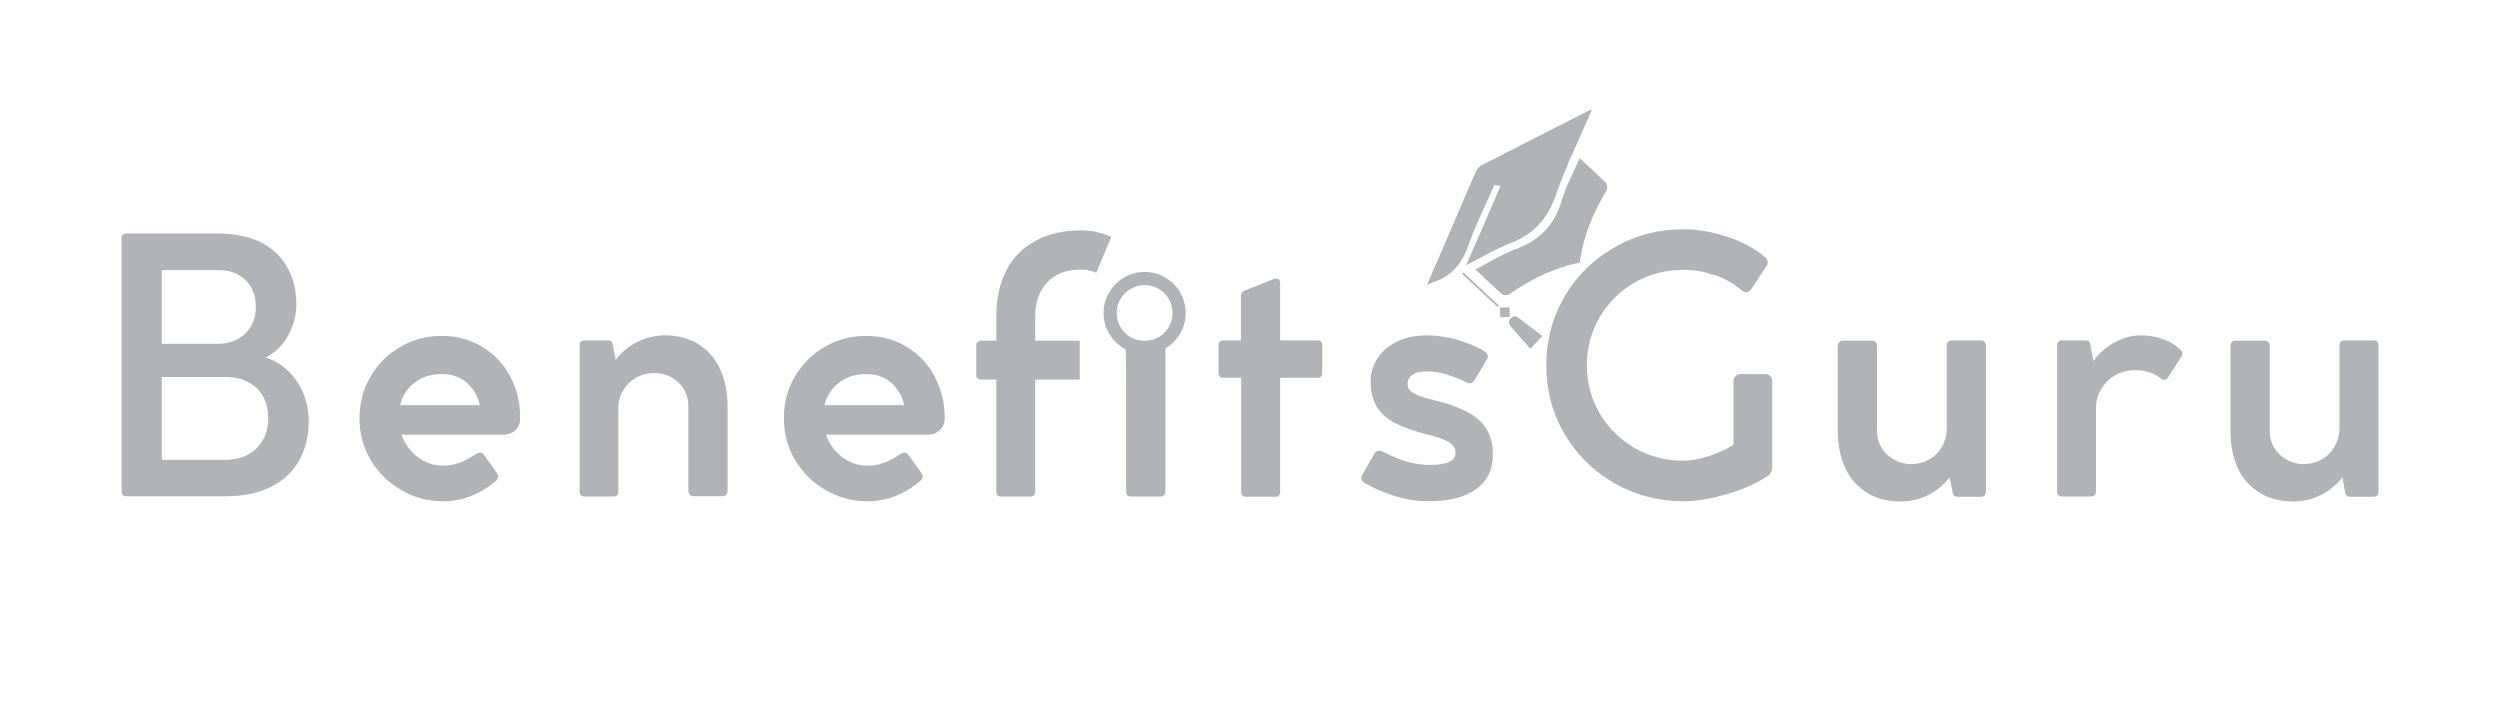 <?xml version="1.0" encoding="UTF-8" standalone="no"?>
<!DOCTYPE svg PUBLIC "-//W3C//DTD SVG 1.1//EN" "http://www.w3.org/Graphics/SVG/1.1/DTD/svg11.dtd">
<svg xmlns="http://www.w3.org/2000/svg" version="1.1" xmlns:xl="http://www.w3.org/1999/xlink" xmlns:dc="http://purl.org/dc/elements/1.1/" viewBox="250 300 300 85" width="300" height="85">
  <defs/>
  <g id="Canvas_1" stroke-opacity="1" fill="none" stroke-dasharray="none" fill-opacity="1" stroke="none">
    <title>Canvas 1</title>
    <g id="Canvas_1_Layer_1">
      <title>Layer 1</title>
      <g id="Group_17">
        <g id="Group_20">
          <g id="Group_41">
            <g id="Graphic_42">
              <path d="M 286.413 347.228 C 285.974 346.187 285.371 345.301 284.616 344.543 C 283.826 343.782 282.94 343.25 281.896 342.899 C 283.001 342.332 283.888 341.479 284.551 340.307 C 285.214 339.139 285.563 337.875 285.563 336.547 C 285.563 334.778 285.184 333.262 284.425 331.999 C 283.7 330.704 282.591 329.726 281.204 329.028 C 279.781 328.367 278.075 328.019 276.116 328.019 L 265.217 328.019 C 264.775 328.019 264.585 328.241 264.585 328.651 L 264.585 358.916 C 264.585 359.358 264.775 359.548 265.217 359.548 L 277.063 359.548 C 279.118 359.548 280.917 359.2 282.403 358.472 C 283.918 357.746 285.056 356.704 285.846 355.348 C 286.636 353.987 287.047 352.376 287.047 350.544 C 287.045 349.376 286.823 348.271 286.413 347.228 Z M 269.417 332.412 L 276.114 332.412 C 277.505 332.412 278.611 332.79 279.461 333.611 C 280.286 334.399 280.697 335.475 280.697 336.833 C 280.697 337.719 280.505 338.477 280.125 339.14 C 279.748 339.804 279.212 340.341 278.515 340.69 C 277.82 341.069 277.032 341.256 276.114 341.256 L 269.417 341.256 L 269.417 332.412 Z M 281.547 352.789 C 281.137 353.546 280.538 354.144 279.748 354.559 C 278.99 354.968 278.073 355.188 277.061 355.188 L 269.416 355.188 L 269.416 345.24 L 277.061 345.24 C 278.073 345.24 278.99 345.427 279.748 345.837 C 280.538 346.219 281.137 346.818 281.547 347.545 C 281.992 348.304 282.18 349.188 282.18 350.166 C 282.181 351.146 281.993 352.029 281.547 352.789 Z" fill="#b2b3b7"/>
            </g>
          </g>
          <g id="Group_39">
            <g id="Graphic_40">
              <path d="M 311.275 345.269 C 310.486 343.72 309.347 342.521 307.894 341.635 C 306.442 340.749 304.8 340.308 302.999 340.308 C 301.2 340.308 299.525 340.749 298.006 341.635 C 296.491 342.521 295.291 343.72 294.438 345.239 C 293.552 346.724 293.143 348.396 293.143 350.197 C 293.143 351.998 293.586 353.672 294.468 355.187 C 295.384 356.705 296.588 357.907 298.133 358.791 C 299.651 359.707 301.327 360.147 303.155 360.147 C 305.493 360.147 307.61 359.329 309.57 357.654 C 309.695 357.526 309.761 357.366 309.761 357.212 C 309.761 357.054 309.726 356.928 309.633 356.768 C 309.411 356.453 309.159 356.075 308.81 355.601 L 308.054 354.559 C 307.927 354.368 307.768 354.304 307.609 354.304 C 307.484 354.304 307.357 354.336 307.199 354.431 C 305.777 355.411 304.45 355.883 303.219 355.883 C 302.081 355.883 301.038 355.537 300.122 354.839 C 299.206 354.145 298.577 353.262 298.166 352.158 L 310.454 352.158 C 310.96 352.158 311.433 351.998 311.811 351.651 C 312.223 351.301 312.413 350.83 312.413 350.227 C 312.444 348.428 312.066 346.786 311.275 345.269 Z M 298.006 348.616 C 298.291 347.48 298.861 346.595 299.777 345.899 C 300.692 345.205 301.736 344.89 302.966 344.89 C 304.167 344.89 305.18 345.204 305.968 345.899 C 306.789 346.594 307.295 347.48 307.579 348.616 Z" fill="#b2b3b7"/>
            </g>
          </g>
          <g id="Group_37">
            <g id="Graphic_38">
              <path d="M 336.391 344.259 C 335.79 342.963 334.939 341.986 333.8 341.289 C 332.665 340.596 331.304 340.244 329.79 340.244 C 328.59 340.244 327.482 340.53 326.475 341.037 C 325.431 341.539 324.576 342.268 323.882 343.184 L 323.502 341.225 C 323.472 340.973 323.25 340.845 322.902 340.845 L 320.154 340.845 C 319.964 340.845 319.806 340.877 319.711 341.003 C 319.583 341.097 319.554 341.255 319.554 341.446 L 319.554 358.945 C 319.554 359.358 319.743 359.581 320.155 359.581 L 323.598 359.581 C 324.01 359.581 324.198 359.358 324.198 358.945 L 324.198 349.026 C 324.198 348.207 324.389 347.479 324.8 346.816 C 325.18 346.185 325.716 345.681 326.381 345.299 C 327.043 344.918 327.736 344.763 328.527 344.763 C 329.255 344.763 329.949 344.918 330.551 345.267 C 331.18 345.615 331.686 346.087 332.066 346.688 C 332.415 347.322 332.602 347.985 332.602 348.712 L 332.602 358.915 C 332.602 359.105 332.667 359.262 332.759 359.357 C 332.887 359.484 333.012 359.546 333.234 359.546 L 336.677 359.546 C 336.901 359.546 337.026 359.483 337.153 359.357 C 337.246 359.261 337.309 359.105 337.309 358.915 L 337.309 348.742 C 337.307 347.038 336.99 345.521 336.391 344.259 Z" fill="#b2b3b7"/>
            </g>
          </g>
          <g id="Group_35">
            <g id="Graphic_36">
              <path d="M 362.202 345.269 C 361.412 343.72 360.276 342.521 358.823 341.635 C 357.371 340.749 355.757 340.308 353.957 340.308 C 352.125 340.308 350.45 340.749 348.932 341.635 C 347.417 342.521 346.248 343.72 345.362 345.239 C 344.476 346.724 344.067 348.396 344.067 350.197 C 344.067 351.998 344.511 353.672 345.393 355.187 C 346.309 356.705 347.509 357.907 349.058 358.791 C 350.577 359.707 352.282 360.147 354.083 360.147 C 356.419 360.147 358.57 359.329 360.496 357.654 C 360.621 357.526 360.717 357.366 360.717 357.212 C 360.717 357.054 360.654 356.928 360.559 356.768 C 360.368 356.453 360.086 356.075 359.74 355.601 L 358.981 354.559 C 358.854 354.368 358.697 354.304 358.537 354.304 C 358.445 354.304 358.285 354.336 358.127 354.431 C 356.738 355.411 355.412 355.883 354.147 355.883 C 353.009 355.883 351.966 355.537 351.054 354.839 C 350.137 354.145 349.504 353.262 349.125 352.158 L 361.382 352.158 C 361.918 352.158 362.36 351.998 362.739 351.651 C 363.15 351.301 363.341 350.83 363.371 350.227 C 363.371 348.428 362.992 346.786 362.202 345.269 Z M 348.933 348.616 C 349.22 347.48 349.788 346.595 350.704 345.899 C 351.62 345.205 352.693 344.89 353.893 344.89 C 355.093 344.89 356.105 345.204 356.894 345.899 C 357.716 346.594 358.251 347.48 358.504 348.616 Z" fill="#b2b3b7"/>
            </g>
          </g>
          <g id="Group_33">
            <g id="Graphic_34">
              <path d="M 385.135 345.553 L 385.135 358.979 C 385.135 359.389 385.327 359.583 385.738 359.583 L 389.245 359.583 C 389.656 359.583 389.844 359.39 389.844 358.979 L 389.844 341.448 C 389.844 341.069 389.656 340.879 389.245 340.879 L 385.074 340.879 M 383.358 328.431 C 382.159 327.894 380.959 327.642 379.761 327.642 C 377.643 327.642 375.841 328.051 374.293 328.874 C 372.777 329.696 371.574 330.863 370.784 332.412 C 369.963 333.961 369.554 335.792 369.554 337.91 L 369.554 340.878 L 367.752 340.878 C 367.562 340.878 367.407 340.941 367.31 341.037 C 367.184 341.131 367.153 341.256 367.153 341.447 L 367.153 344.953 C 367.153 345.141 367.184 345.301 367.31 345.396 C 367.407 345.521 367.561 345.552 367.752 345.552 L 369.554 345.552 L 369.554 358.978 C 369.554 359.388 369.744 359.582 370.155 359.582 L 373.659 359.582 C 374.037 359.582 374.229 359.389 374.229 358.978 L 374.229 345.552 L 379.566 345.552 L 379.566 340.877 L 374.229 340.877 L 374.229 337.939 C 374.229 336.202 374.733 334.842 375.715 333.833 C 376.692 332.821 378.019 332.348 379.761 332.348 C 380.359 332.348 380.959 332.473 381.557 332.727" fill="#b2b3b7"/>
            </g>
          </g>
          <g id="Group_31">
            <g id="Graphic_32">
              <path d="M 408.104 340.846 L 403.618 340.846 L 403.618 333.961 C 403.618 333.8 403.588 333.674 403.491 333.578 C 403.428 333.455 403.301 333.423 403.178 333.423 C 403.111 333.423 403.05 333.423 402.922 333.455 L 399.415 334.843 C 399.067 334.97 398.91 335.19 398.91 335.539 L 398.91 340.846 L 396.795 340.846 C 396.414 340.846 396.226 341.069 396.226 341.448 L 396.226 344.765 C 396.226 345.142 396.414 345.334 396.795 345.334 L 398.941 345.334 L 398.941 359.011 C 398.941 359.201 398.976 359.36 399.102 359.453 C 399.197 359.549 399.321 359.612 399.513 359.612 L 403.051 359.612 C 403.428 359.612 403.618 359.388 403.618 359.01 L 403.618 345.333 L 408.104 345.333 C 408.484 345.333 408.67 345.141 408.67 344.764 L 408.67 341.447 C 408.671 341.068 408.484 340.846 408.104 340.846 Z" fill="#b2b3b7"/>
            </g>
          </g>
          <g id="Group_29">
            <g id="Graphic_30">
              <path d="M 428.354 351.463 C 427.848 350.641 427.088 349.976 426.111 349.44 C 425.097 348.903 423.868 348.461 422.351 348.081 C 421.372 347.862 420.645 347.642 420.172 347.45 C 419.666 347.228 419.349 347.039 419.158 346.818 C 418.971 346.627 418.907 346.375 418.907 346.06 C 418.907 345.617 419.095 345.24 419.506 344.985 C 419.92 344.699 420.486 344.574 421.243 344.574 C 422.034 344.574 422.885 344.699 423.742 344.985 C 424.623 345.269 425.415 345.584 426.142 345.964 C 426.235 345.996 426.329 345.996 426.361 345.996 C 426.615 345.996 426.804 345.871 426.992 345.553 L 428.387 343.214 C 428.509 343.059 428.542 342.9 428.542 342.774 C 428.542 342.488 428.387 342.298 428.071 342.111 C 427.216 341.604 426.172 341.162 424.941 340.783 C 423.71 340.435 422.475 340.245 421.243 340.245 C 419.824 340.245 418.622 340.499 417.611 341.005 C 416.567 341.51 415.812 342.206 415.272 343.026 C 414.736 343.878 414.482 344.796 414.482 345.774 C 414.482 347.008 414.736 348.05 415.241 348.838 C 415.749 349.659 416.475 350.291 417.454 350.796 C 418.401 351.272 419.666 351.715 421.215 352.125 C 422.414 352.408 423.296 352.724 423.833 353.043 C 424.375 353.355 424.657 353.797 424.657 354.304 C 424.657 354.839 424.404 355.222 423.867 355.441 C 423.331 355.694 422.542 355.789 421.497 355.789 C 419.824 355.789 417.99 355.286 415.971 354.21 C 415.78 354.146 415.62 354.084 415.495 354.084 C 415.241 354.084 415.054 354.21 414.897 354.496 L 413.505 356.929 C 413.409 357.055 413.346 357.213 413.346 357.367 C 413.346 357.621 413.505 357.81 413.785 357.971 C 414.735 358.539 415.905 359.044 417.264 359.488 C 418.654 359.929 420.046 360.149 421.496 360.149 C 423.866 360.149 425.73 359.675 427.087 358.729 C 428.48 357.749 429.14 356.36 429.14 354.529 C 429.142 353.295 428.895 352.282 428.354 351.463 Z" fill="#b2b3b7"/>
            </g>
          </g>
          <g id="Group_27">
            <g id="Graphic_28">
              <path d="M 462.442 345.142 C 462.283 344.954 462.092 344.891 461.872 344.891 L 458.839 344.891 C 458.585 344.891 458.399 344.954 458.271 345.142 C 458.116 345.301 458.017 345.522 458.017 345.774 L 458.017 353.355 C 457.231 353.895 456.25 354.336 455.111 354.715 C 453.942 355.095 452.933 355.285 452.017 355.285 C 449.898 355.285 447.942 354.776 446.173 353.767 C 444.403 352.756 443.011 351.365 441.97 349.628 C 440.959 347.86 440.418 345.931 440.418 343.815 C 440.418 341.73 440.959 339.803 441.97 338.034 C 443.011 336.298 444.404 334.908 446.173 333.895 C 447.942 332.883 449.898 332.379 452.017 332.379 C 453.183 332.379 454.388 332.57 455.649 332.981 C 456.916 333.389 458.017 333.991 458.999 334.842 C 459.159 334.969 459.346 335.064 459.535 335.064 C 459.789 335.064 459.979 334.939 460.137 334.715 L 461.967 331.937 C 462.064 331.844 462.125 331.684 462.125 331.494 C 462.125 331.24 462 331.021 461.78 330.832 C 460.483 329.756 458.936 328.936 457.131 328.368 C 455.364 327.798 453.66 327.514 452.018 327.514 C 448.985 327.514 446.204 328.243 443.708 329.697 C 441.179 331.146 439.189 333.108 437.736 335.603 C 436.283 338.098 435.558 340.813 435.558 343.816 C 435.558 346.818 436.283 349.568 437.736 352.061 C 439.189 354.559 441.178 356.514 443.708 357.97 C 446.237 359.423 449.017 360.148 452.018 360.148 C 453.661 360.148 455.461 359.833 457.422 359.234 C 459.41 358.634 460.991 357.908 462.251 357.022 C 462.348 356.959 462.443 356.8 462.536 356.643 C 462.63 356.485 462.662 356.294 462.662 356.137 L 462.662 345.774 C 462.661 345.521 462.601 345.301 462.442 345.142 Z" fill="#b2b3b7"/>
            </g>
          </g>
          <g id="Group_25">
            <g id="Graphic_26">
              <path d="M 487.715 340.846 L 484.238 340.846 C 483.826 340.846 483.607 341.069 483.607 341.48 L 483.607 351.4 C 483.607 352.219 483.417 352.948 483.038 353.61 C 482.658 354.274 482.122 354.777 481.459 355.158 C 480.826 355.505 480.101 355.694 479.313 355.694 C 478.584 355.694 477.921 355.505 477.291 355.158 C 476.659 354.809 476.153 354.337 475.804 353.738 C 475.423 353.137 475.239 352.441 475.239 351.716 L 475.239 341.51 C 475.239 341.322 475.205 341.162 475.082 341.038 C 474.985 340.941 474.828 340.879 474.605 340.879 L 471.161 340.879 C 470.974 340.879 470.813 340.942 470.721 341.038 C 470.595 341.162 470.529 341.321 470.529 341.51 L 470.529 351.682 C 470.529 353.39 470.848 354.906 471.446 356.203 C 472.046 357.464 472.931 358.445 474.07 359.139 C 475.206 359.833 476.534 360.181 478.083 360.181 C 479.249 360.181 480.357 359.929 481.4 359.39 C 482.41 358.886 483.262 358.191 483.954 357.276 L 484.337 359.203 C 484.401 359.455 484.591 359.614 484.906 359.614 L 487.689 359.614 C 487.876 359.614 488.031 359.551 488.158 359.455 C 488.255 359.331 488.315 359.172 488.315 358.98 L 488.315 341.481 C 488.313 341.068 488.094 340.846 487.715 340.846 Z" fill="#b2b3b7"/>
            </g>
          </g>
          <g id="Group_23">
            <g id="Graphic_24">
              <path d="M 511.694 342.014 C 511.123 341.448 510.424 341.004 509.606 340.721 C 508.754 340.406 507.902 340.244 506.954 340.244 C 505.85 340.244 504.772 340.53 503.73 341.098 C 502.719 341.635 501.867 342.394 501.203 343.342 L 500.823 341.226 C 500.763 340.974 500.571 340.846 500.224 340.846 L 497.476 340.846 C 497.253 340.846 497.128 340.878 497.001 341.004 C 496.909 341.098 496.846 341.256 496.846 341.447 L 496.846 358.946 C 496.846 359.359 497.036 359.582 497.446 359.582 L 500.919 359.582 C 501.298 359.582 501.521 359.359 501.521 358.946 L 501.521 348.996 C 501.521 348.176 501.709 347.388 502.149 346.689 C 502.563 345.996 503.132 345.425 503.856 345.016 C 504.585 344.606 505.406 344.415 506.261 344.415 C 506.764 344.415 507.27 344.479 507.806 344.635 C 508.342 344.794 508.817 345.045 509.228 345.364 L 509.353 345.489 C 509.452 345.552 509.545 345.583 509.672 345.583 C 509.891 345.583 510.047 345.489 510.143 345.301 L 511.756 342.804 C 511.852 342.678 511.881 342.553 511.881 342.424 C 511.881 342.238 511.819 342.11 511.694 342.014 Z" fill="#b2b3b7"/>
            </g>
          </g>
          <g id="Group_21">
            <g id="Graphic_22">
              <path d="M 534.819 340.846 L 531.341 340.846 C 530.932 340.846 530.742 341.069 530.742 341.48 L 530.742 351.4 C 530.742 352.219 530.52 352.948 530.143 353.61 C 529.758 354.274 529.223 354.777 528.59 355.158 C 527.93 355.505 527.2 355.694 526.442 355.694 C 525.685 355.694 525.019 355.505 524.389 355.158 C 523.761 354.809 523.284 354.337 522.906 353.738 C 522.524 353.137 522.372 352.441 522.372 351.716 L 522.372 341.51 C 522.372 341.322 522.306 341.162 522.184 341.038 C 522.087 340.941 521.928 340.879 521.738 340.879 L 518.262 340.879 C 518.07 340.879 517.945 340.942 517.821 341.038 C 517.694 341.162 517.661 341.321 517.661 341.51 L 517.661 351.682 C 517.661 353.39 517.945 354.906 518.546 356.203 C 519.15 357.464 520.033 358.445 521.17 359.139 C 522.307 359.833 523.635 360.181 525.181 360.181 C 526.352 360.181 527.458 359.929 528.5 359.39 C 529.511 358.886 530.393 358.191 531.088 357.276 L 531.439 359.203 C 531.499 359.455 531.689 359.614 532.037 359.614 L 534.785 359.614 C 535.007 359.614 535.134 359.551 535.261 359.455 C 535.357 359.331 535.418 359.172 535.418 358.98 L 535.418 341.481 C 535.417 341.068 535.23 340.846 534.819 340.846 Z" fill="#b2b3b7"/>
            </g>
          </g>
        </g>
        <g id="Group_18">
          <g id="Graphic_19">
            <path d="M 387.355 342.493 C 384.637 342.493 382.426 340.281 382.426 337.564 C 382.426 334.846 384.637 332.632 387.355 332.632 C 390.073 332.632 392.284 334.846 392.284 337.564 C 392.284 340.281 390.073 342.493 387.355 342.493 Z M 387.355 334.211 C 385.507 334.211 384.005 335.717 384.005 337.565 C 384.005 339.412 385.507 340.913 387.355 340.913 C 389.202 340.913 390.705 339.412 390.705 337.565 C 390.705 335.717 389.202 334.211 387.355 334.211 Z" fill="#b2b3b7"/>
          </g>
        </g>
      </g>
      <g id="Group_4">
        <g id="Graphic_9">
          <path d="M 429.334 322.188 C 428.271 324.614 427.063 326.986 426.195 329.475 C 425.438 331.651 424.185 333.139 422.009 333.855 C 421.792 333.928 421.594 334.042 421.236 334.199 C 422.39 331.529 423.489 328.985 424.584 326.437 C 425.398 324.543 426.193 322.637 427.028 320.752 C 427.175 320.417 427.417 320.027 427.721 319.869 C 432.057 317.634 436.412 315.435 440.766 313.225 C 440.821 313.2 440.893 313.202 441.032 313.171 C 439.546 316.639 437.886 319.995 436.665 323.504 C 435.672 326.358 433.96 328.15 431.188 329.208 C 429.426 329.883 427.792 330.89 425.929 331.836 C 427.218 328.892 428.442 326.116 429.634 323.326 L 430.067 322.313 L 429.764 322.262 Z" fill="#b2b3b7"/>
        </g>
        <g id="Graphic_8">
          <path d="M 439.566 318.972 C 440.736 320.069 441.763 320.987 442.722 321.971 C 442.888 322.14 442.912 322.663 442.777 322.886 C 441.155 325.543 439.997 328.369 439.569 331.508 C 436.465 332.148 433.687 333.497 431.115 335.313 C 430.919 335.452 430.437 335.463 430.276 335.32 C 429.212 334.4 428.204 333.418 427.052 332.34 C 428.758 331.46 430.259 330.499 431.894 329.891 C 434.725 328.834 436.54 327.025 437.397 324.091 C 437.899 322.381 438.781 320.786 439.566 318.972 Z" fill="#b2b3b7"/>
        </g>
        <g id="Graphic_7">
          <path d="M 425.602 332.688 C 427.022 334.02 428.443 335.347 429.861 336.676 C 429.81 336.731 429.758 336.789 429.708 336.846 C 428.286 335.514 426.865 334.184 425.445 332.852 C 425.497 332.797 425.551 332.744 425.602 332.688 Z" fill="#b2b3b7"/>
        </g>
        <g id="Graphic_6">
          <path d="M 429.99 336.92 L 431.142 336.882 L 431.18 338.037 L 430.029 338.075 Z" fill="#b2b3b7"/>
        </g>
        <g id="Graphic_5">
          <path d="M 432.3 338.196 L 432.263 338.16 C 431.979 337.895 431.537 337.91 431.273 338.192 C 431.028 338.457 431.021 338.857 431.251 339.124 L 431.247 339.127 L 433.638 341.856 L 435.084 340.311 Z" fill="#b2b3b7"/>
        </g>
      </g>
    </g>
  </g>
</svg>
